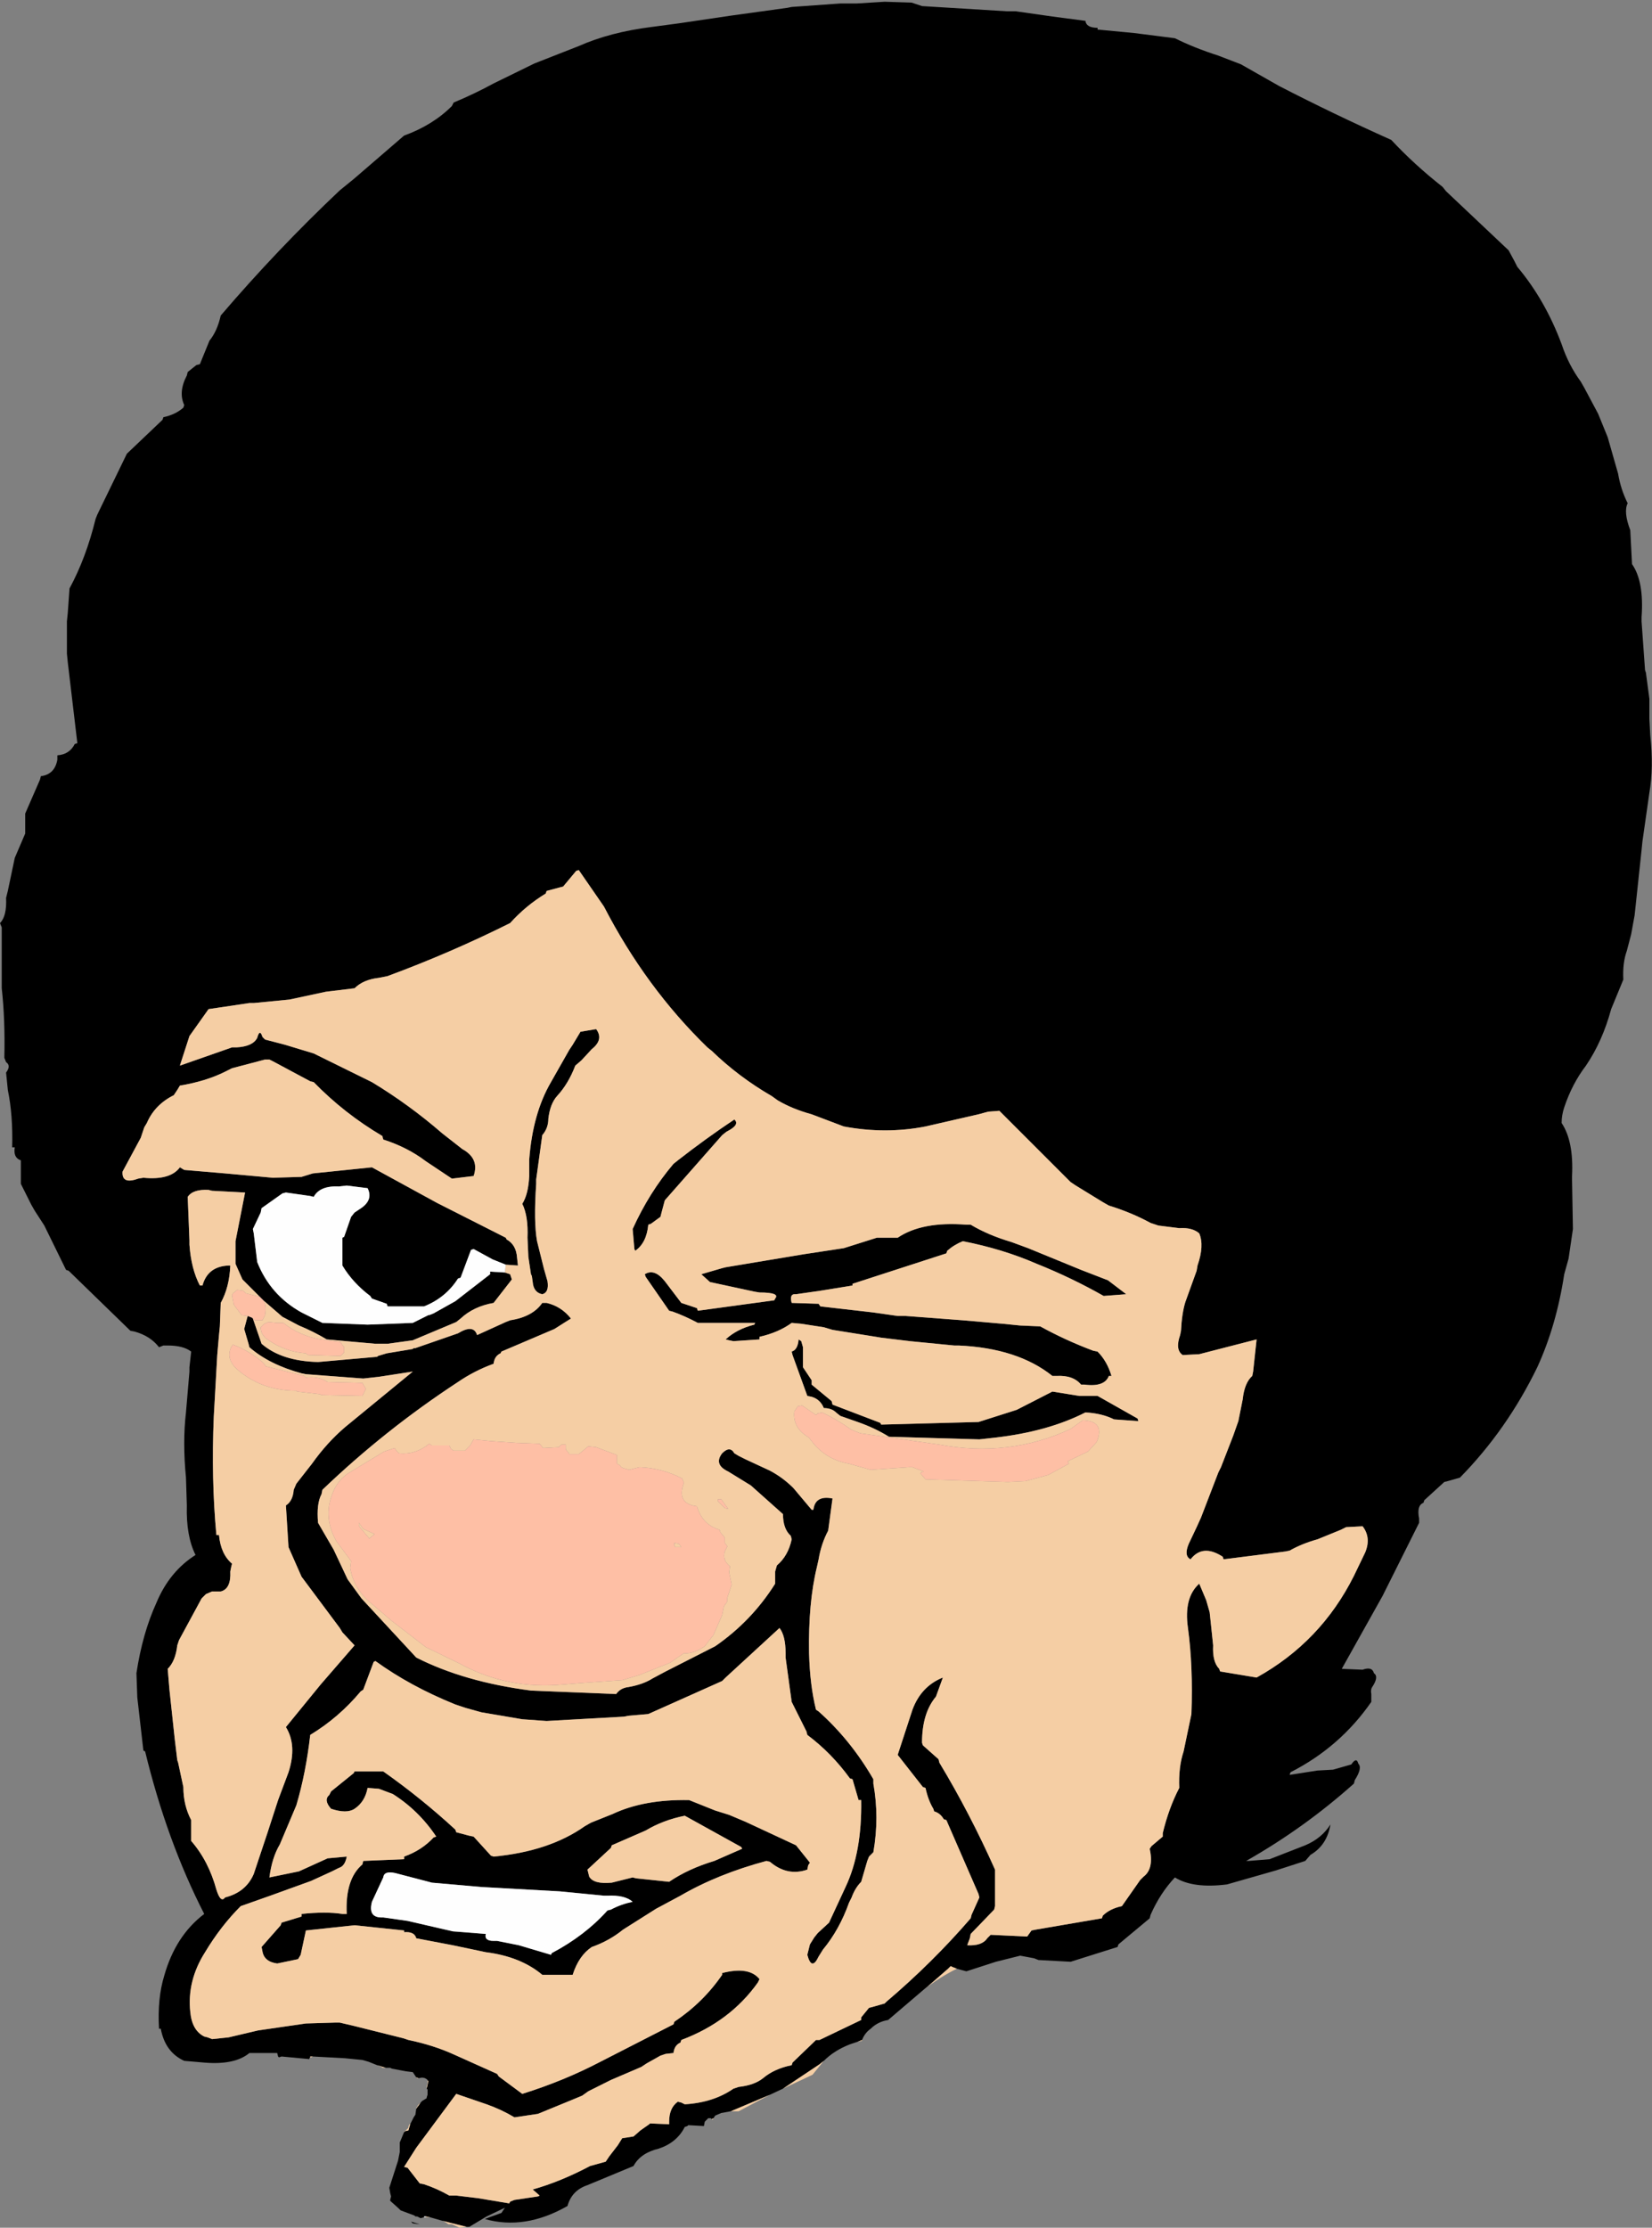 <?xml version="1.0" encoding="UTF-8" standalone="no"?>
<svg xmlns:xlink="http://www.w3.org/1999/xlink" height="128.15px" width="95.05px" xmlns="http://www.w3.org/2000/svg">
  <rect width="100%" height="100%" fill="#808080" stroke="none"/>
  <g transform="matrix(1.0, 0.0, 0.0, 1.0, 46.5, 62.55)">
    <path d="M-28.65 55.8 L-28.7 55.85 -28.7 55.9 -30.3 55.75 -30.45 55.8 -30.5 55.75 -30.55 55.55 -31.95 55.55 -32.15 55.55 Q-33.0 56.25 -34.75 56.1 L-35.9 56.0 Q-37.0 55.5 -37.25 54.15 L-37.35 54.15 Q-37.45 52.4 -37.05 51.1 -36.4 48.8 -34.75 47.55 -36.9 43.35 -38.15 38.2 L-38.25 38.15 -38.6 35.1 -38.65 33.7 Q-38.3 31.4 -37.5 29.65 -36.75 27.85 -35.25 26.9 -35.8 25.8 -35.75 24.05 L-35.8 22.45 Q-36.0 20.4 -35.8 18.7 L-35.6 16.35 -35.6 16.1 -35.5 15.2 Q-35.95 14.85 -36.85 14.85 L-37.1 14.85 -37.35 14.95 Q-37.85 14.3 -38.75 14.05 L-39.0 14.0 -42.55 10.55 -42.7 10.5 -43.95 7.95 -44.5 7.1 -44.7 6.75 -45.3 5.55 -45.3 4.35 -45.3 4.2 Q-45.75 4.05 -45.65 3.45 L-45.8 3.45 Q-45.75 1.6 -46.05 0.15 L-46.15 -0.85 Q-45.85 -1.25 -46.15 -1.45 L-46.25 -1.7 Q-46.2 -3.9 -46.4 -5.7 L-46.4 -8.75 -46.4 -9.2 -46.5 -9.45 Q-46.1 -9.85 -46.15 -10.9 L-46.05 -11.3 -45.65 -13.2 -45.05 -14.6 -45.05 -15.55 -45.05 -15.75 -44.2 -17.7 -44.15 -17.9 Q-43.35 -18.0 -43.2 -18.85 L-43.2 -19.1 Q-42.5 -19.15 -42.2 -19.75 L-42.05 -19.8 -42.6 -24.45 -42.65 -24.95 -42.65 -26.8 -42.6 -27.3 -42.5 -28.7 Q-41.55 -30.45 -41.0 -32.7 L-40.9 -32.95 -39.2 -36.45 -37.15 -38.4 -37.1 -38.55 Q-36.4 -38.7 -35.95 -39.1 L-35.9 -39.25 Q-36.25 -40.0 -35.75 -40.95 L-35.7 -41.15 -35.2 -41.55 -35.0 -41.6 -34.45 -42.95 Q-34.0 -43.5 -33.8 -44.4 -30.55 -48.2 -26.95 -51.6 L-26.15 -52.25 -23.25 -54.75 Q-21.6 -55.35 -20.5 -56.45 L-20.4 -56.65 Q-19.2 -57.15 -18.1 -57.75 L-15.75 -58.9 -13.2 -59.9 Q-11.4 -60.7 -9.0 -61.0 L-7.5 -61.2 -4.45 -61.65 -1.2 -62.1 -0.95 -62.15 1.85 -62.35 2.8 -62.35 4.4 -62.45 5.95 -62.4 6.55 -62.2 11.45 -61.9 11.95 -61.9 14.05 -61.6 15.95 -61.35 Q16.0 -60.95 16.65 -60.95 L16.65 -60.85 18.75 -60.65 21.1 -60.35 Q22.2 -59.8 23.6 -59.35 L24.9 -58.85 27.1 -57.6 Q30.2 -56.0 33.55 -54.5 34.85 -53.1 36.5 -51.8 L36.7 -51.55 40.3 -48.15 40.65 -47.5 40.8 -47.2 Q42.4 -45.3 43.35 -42.75 43.75 -41.55 44.45 -40.6 L44.65 -40.25 45.45 -38.75 46.0 -37.4 46.6 -35.3 Q46.75 -34.4 47.15 -33.6 46.9 -33.1 47.3 -32.05 L47.4 -30.1 Q48.1 -29.1 47.95 -27.05 L47.95 -26.8 48.15 -24.0 48.2 -23.85 48.4 -22.35 48.4 -22.1 48.4 -21.4 48.4 -21.2 48.45 -20.25 Q48.65 -18.4 48.4 -16.95 L48.0 -14.15 47.95 -13.65 47.55 -9.9 47.35 -8.8 47.1 -7.85 Q46.85 -7.15 46.9 -6.2 L46.2 -4.5 Q45.7 -2.65 44.75 -1.25 43.95 -0.2 43.5 1.15 43.35 1.6 43.35 2.05 44.05 3.1 43.95 5.1 L43.95 5.35 44.0 8.15 43.75 9.85 43.5 10.75 Q43.05 13.7 41.95 16.1 40.2 19.7 37.5 22.45 L36.8 22.65 36.6 22.7 35.45 23.75 35.4 23.9 Q35.0 24.05 35.15 24.8 L35.15 25.05 33.05 29.25 30.7 33.45 31.9 33.5 Q32.45 33.3 32.55 33.7 32.85 33.9 32.45 34.5 32.35 34.65 32.4 34.9 L32.4 35.35 Q30.6 37.95 27.75 39.4 L27.7 39.55 29.3 39.3 30.2 39.25 31.25 38.95 Q31.55 38.5 31.65 38.9 31.9 39.15 31.45 39.85 L31.4 40.05 Q28.55 42.6 25.2 44.5 L25.35 44.5 26.55 44.4 28.6 43.6 Q29.55 43.2 30.05 42.4 29.85 43.6 28.9 44.15 L28.6 44.5 26.9 45.05 24.1 45.85 Q22.15 46.1 21.1 45.45 20.25 46.35 19.7 47.6 L19.65 47.8 17.85 49.3 17.8 49.45 15.1 50.3 13.25 50.2 13.0 50.1 12.2 49.95 10.8 50.3 9.1 50.85 8.55 50.7 8.3 50.6 8.2 50.55 8.05 50.7 6.9 51.7 6.65 51.9 4.6 53.65 Q4.0 53.75 3.6 54.15 3.25 54.4 3.1 54.8 L2.85 54.9 2.4 55.05 Q1.5 55.4 0.9 56.0 L0.65 56.2 -1.45 57.6 -2.2 57.95 -4.45 58.9 -5.0 59.0 -5.35 59.15 -5.45 59.3 -5.55 59.35 -5.6 59.3 -5.75 59.3 -5.95 59.5 -6.0 59.75 -6.9 59.7 -6.95 59.75 -7.1 59.8 Q-7.55 60.7 -8.6 61.05 -9.65 61.3 -10.05 62.05 L-12.7 63.15 Q-13.6 63.45 -13.85 64.35 -16.3 65.75 -18.6 65.1 L-18.35 65.0 -17.65 64.75 -17.45 64.45 -18.5 64.95 -19.5 65.55 -19.65 65.55 -21.05 65.2 -21.75 65.0 -22.0 64.95 -22.1 64.95 -22.1 65.0 -22.3 65.05 -22.5 64.95 -22.6 64.95 -22.65 64.9 -23.45 64.6 -23.55 64.5 -24.05 64.05 -24.05 64.0 -24.0 63.8 -24.05 63.6 -24.1 63.3 -23.6 61.75 -23.5 61.25 -23.5 60.7 -23.25 60.1 -23.2 60.05 -23.0 60.0 -22.9 59.65 -22.85 59.55 -22.7 59.25 -22.6 59.1 -22.55 58.75 -22.4 58.55 -22.3 58.4 -22.2 58.3 -21.95 58.15 -21.95 58.1 -21.9 57.95 -21.9 57.9 -21.9 57.65 -21.95 57.6 -21.85 57.15 -21.9 57.15 -21.9 57.1 Q-22.1 56.9 -22.4 57.0 L-22.55 56.95 -22.75 56.65 -23.15 56.6 -23.95 56.45 -24.05 56.4 -24.3 56.4 -24.8 56.25 -25.3 56.05 -25.65 55.95 -26.65 55.85 -28.5 55.75 -28.65 55.75 -28.65 55.8 M-15.45 63.75 L-15.85 63.4 Q-14.25 62.95 -12.55 62.05 L-11.65 61.8 -11.45 61.5 -10.95 60.85 -10.7 60.45 -10.05 60.35 -9.65 60.0 -9.15 59.65 -9.1 59.6 -8.0 59.65 -8.0 59.5 Q-8.0 58.7 -7.5 58.35 L-7.3 58.4 -7.1 58.5 Q-5.45 58.4 -4.3 57.6 L-4.0 57.5 Q-3.1 57.4 -2.6 57.0 -1.95 56.45 -0.95 56.25 L-0.9 56.1 0.45 54.8 0.65 54.8 3.05 53.65 3.05 53.5 3.5 52.95 3.7 52.9 4.4 52.7 4.5 52.6 Q7.15 50.35 9.35 47.8 L9.4 47.6 9.85 46.6 9.8 46.4 7.95 42.15 7.8 42.1 Q7.6 41.75 7.25 41.65 L7.2 41.5 Q6.9 41.0 6.75 40.3 L6.6 40.25 5.15 38.4 6.0 35.8 Q6.5 34.45 7.75 33.95 L7.35 35.05 Q6.55 36.0 6.55 37.7 L6.6 37.85 7.5 38.65 7.55 38.85 Q9.3 41.75 10.75 45.0 L10.75 45.2 10.75 47.1 10.7 47.3 9.35 48.7 9.3 48.95 9.15 49.35 Q10.0 49.4 10.3 48.95 L10.45 48.8 10.5 48.75 12.6 48.85 12.85 48.5 13.1 48.45 16.9 47.8 16.95 47.65 Q17.35 47.25 18.05 47.1 L19.1 45.6 19.3 45.4 Q19.9 44.95 19.65 43.8 L19.75 43.65 20.4 43.1 20.4 42.9 Q20.75 41.45 21.35 40.3 21.3 39.1 21.6 38.2 L22.05 36.05 Q22.15 33.3 21.85 31.1 21.6 29.35 22.5 28.55 L22.9 29.5 23.1 30.2 23.3 32.1 Q23.25 33.05 23.65 33.45 L23.7 33.6 25.8 33.95 Q29.5 31.9 31.4 28.1 L32.05 26.75 Q32.4 25.9 31.9 25.25 L30.95 25.3 30.65 25.45 29.3 26.0 Q28.4 26.25 27.7 26.65 L27.45 26.7 23.9 27.15 23.85 27.0 Q22.7 26.25 22.0 27.15 21.6 26.95 21.9 26.25 L22.35 25.3 22.6 24.75 23.6 22.15 23.75 21.85 24.45 20.05 24.75 19.2 25.0 17.95 Q25.1 17.0 25.55 16.6 L25.6 16.35 25.8 14.5 22.5 15.35 21.55 15.4 Q21.1 15.1 21.4 14.25 L21.45 14.0 Q21.5 13.0 21.7 12.35 L22.35 10.55 22.4 10.25 Q22.8 9.1 22.5 8.4 22.1 8.05 21.35 8.1 L20.15 7.95 19.7 7.8 Q18.6 7.2 17.3 6.8 L16.95 6.6 15.4 5.65 15.1 5.45 11.0 1.35 10.35 1.4 9.8 1.55 6.75 2.25 Q4.45 2.7 2.05 2.25 L0.2 1.55 Q-0.9 1.25 -1.75 0.75 L-2.1 0.5 Q-4.0 -0.6 -5.55 -2.1 L-5.8 -2.3 Q-9.35 -5.75 -11.75 -10.4 L-13.2 -12.5 -13.35 -12.45 -14.1 -11.55 -14.3 -11.5 -15.05 -11.3 -15.1 -11.15 Q-16.25 -10.45 -17.15 -9.45 -20.55 -7.75 -24.2 -6.4 L-24.7 -6.3 Q-25.6 -6.2 -26.1 -5.7 L-27.75 -5.5 -29.85 -5.05 -31.9 -4.85 -32.15 -4.85 -34.5 -4.5 -35.6 -2.95 -36.15 -1.25 -33.15 -2.3 -32.9 -2.3 Q-31.95 -2.35 -31.7 -2.85 -31.55 -3.4 -31.4 -2.9 L-31.25 -2.75 -30.1 -2.45 -28.45 -1.95 -25.1 -0.3 Q-22.95 1.0 -21.05 2.65 L-19.9 3.55 Q-18.9 4.1 -19.25 5.1 L-20.5 5.25 -21.7 4.45 -22.0 4.25 Q-23.05 3.45 -24.45 3.0 L-24.5 2.8 Q-26.7 1.5 -28.45 -0.3 L-28.65 -0.35 -30.8 -1.5 -31.0 -1.6 -31.25 -1.6 -33.15 -1.1 -33.55 -0.9 Q-34.65 -0.35 -36.15 -0.1 L-36.3 0.15 -36.5 0.45 Q-37.6 1.0 -38.05 2.05 L-38.2 2.3 -38.4 2.9 -39.45 4.85 Q-39.5 5.6 -38.55 5.25 L-38.25 5.2 Q-36.7 5.35 -36.15 4.6 L-35.9 4.75 -33.55 4.95 -30.8 5.2 -29.15 5.15 -28.5 4.95 -25.1 4.6 -21.35 6.65 -17.4 8.65 -17.35 8.75 Q-16.8 9.05 -16.75 9.8 L-16.7 10.25 -17.4 10.2 -18.15 9.9 -19.25 9.3 -19.4 9.35 -20.0 10.95 -20.15 11.0 Q-20.85 12.1 -22.1 12.6 L-22.35 12.6 -24.2 12.6 -24.25 12.45 -25.1 12.15 -25.2 12.0 Q-26.2 11.25 -26.8 10.25 L-26.8 10.05 -26.8 8.65 -26.7 8.6 -26.3 7.45 -26.1 7.2 -25.8 7.0 Q-25.0 6.5 -25.35 5.8 L-26.55 5.65 -27.0 5.7 Q-28.1 5.65 -28.45 6.3 L-28.65 6.25 -30.05 6.05 -30.25 6.1 -31.45 6.95 -31.5 7.2 -31.95 8.15 -31.9 8.4 -31.7 10.05 Q-30.95 11.95 -29.15 12.95 L-27.95 13.55 -25.35 13.65 -22.75 13.55 -21.85 13.1 -21.8 13.1 -21.55 13.0 -20.3 12.3 -18.3 10.75 -18.3 10.6 -17.45 10.65 -17.15 10.75 -17.1 10.9 -17.05 11.05 -18.1 12.4 Q-19.25 12.6 -20.0 13.3 L-20.25 13.5 -22.75 14.55 -24.2 14.75 -24.9 14.75 -27.7 14.5 Q-28.45 14.05 -29.3 13.7 L-30.25 13.2 -31.35 12.25 -31.55 12.05 -32.3 11.3 -32.55 11.05 -32.95 10.15 -32.95 8.85 -32.4 6.05 -34.3 5.95 -34.5 5.9 Q-35.4 5.85 -35.7 6.3 L-35.6 8.8 -35.6 9.05 Q-35.5 10.45 -35.0 11.4 L-34.85 11.4 Q-34.55 10.3 -33.35 10.25 L-33.25 10.25 Q-33.3 11.5 -33.8 12.4 L-33.85 13.75 -33.9 14.25 -34.0 15.4 -34.2 18.95 Q-34.35 22.55 -34.05 25.75 L-33.9 25.75 Q-33.8 26.85 -33.15 27.4 L-33.2 27.6 -33.25 27.85 Q-33.2 28.85 -33.8 29.0 L-34.3 29.0 -34.65 29.15 -34.9 29.4 -36.2 31.8 -36.3 32.1 Q-36.4 33.0 -36.85 33.45 L-36.75 34.65 -36.45 37.45 -36.3 38.7 -36.25 38.85 -35.95 40.25 Q-35.95 41.3 -35.5 42.15 L-35.5 42.4 -35.5 43.35 Q-34.5 44.5 -34.05 46.15 -33.8 46.95 -33.55 46.6 -32.35 46.3 -31.9 45.25 L-31.1 42.85 -30.5 41.0 -29.9 39.4 Q-29.4 37.85 -30.05 36.8 L-28.05 34.35 -26.1 32.1 -26.8 31.35 -26.95 31.1 -29.15 28.15 -29.9 26.45 -30.05 24.05 Q-29.65 23.8 -29.6 23.15 L-29.45 22.8 -28.55 21.65 Q-27.7 20.45 -26.65 19.55 L-22.75 16.35 -24.7 16.65 -25.6 16.75 -28.9 16.5 -29.15 16.45 Q-31.0 15.95 -32.15 14.95 L-32.2 14.75 -32.45 13.9 -32.25 13.15 -32.0 13.25 -31.95 13.3 -31.45 14.75 Q-30.3 15.75 -28.2 15.8 L-24.8 15.5 -24.75 15.45 -24.25 15.3 -23.95 15.25 -22.75 15.05 -22.7 15.0 -22.6 15.0 -20.15 14.15 Q-19.25 13.6 -19.05 14.25 L-17.4 13.5 -17.15 13.4 Q-15.85 13.2 -15.3 12.4 L-15.05 12.4 Q-14.2 12.6 -13.65 13.3 L-14.05 13.55 -14.6 13.9 -17.65 15.2 -17.7 15.3 Q-18.05 15.45 -18.1 15.9 -19.2 16.3 -20.15 16.95 -24.35 19.7 -27.95 23.15 L-28.0 23.4 Q-28.3 23.95 -28.2 25.05 L-27.3 26.6 -26.5 28.3 -25.7 29.4 -22.55 32.8 Q-19.8 34.2 -15.95 34.7 L-11.05 34.9 Q-10.8 34.55 -10.35 34.5 -9.5 34.35 -8.95 34.0 L-8.2 33.6 -5.35 32.15 Q-3.25 30.7 -1.9 28.55 L-1.9 27.85 -1.8 27.5 Q-1.15 26.95 -0.95 26.0 L-1.0 25.8 Q-1.45 25.4 -1.45 24.55 L-3.3 22.9 -4.6 22.1 Q-5.45 21.7 -4.95 21.05 -4.5 20.6 -4.25 21.05 L-4.0 21.2 -3.6 21.4 -2.2 22.05 Q-1.45 22.45 -0.85 23.05 L0.2 24.3 0.3 24.3 Q0.4 23.45 1.4 23.65 L1.15 25.5 Q0.75 26.25 0.6 27.15 L0.5 27.6 Q0.0 29.65 0.05 32.55 0.1 34.4 0.45 35.8 L0.6 35.9 Q2.45 37.55 3.75 39.8 L3.75 40.05 Q4.1 42.0 3.75 44.0 L3.5 44.25 3.4 44.5 3.05 45.7 Q2.7 46.05 2.5 46.6 L2.35 46.9 Q1.8 48.45 0.85 49.6 L0.6 50.0 Q0.2 50.85 -0.05 49.9 L0.1 49.3 0.35 48.9 0.55 48.65 1.2 48.05 2.15 46.0 Q3.1 44.0 3.05 41.0 L2.9 41.0 2.55 39.8 2.4 39.75 Q1.35 38.3 -0.05 37.25 L-0.1 37.05 -0.95 35.35 -1.3 32.8 -1.3 32.55 Q-1.3 31.55 -1.65 31.1 L-4.75 33.95 -4.95 34.15 -9.2 36.05 -10.35 36.15 -10.6 36.2 -15.05 36.45 -16.45 36.35 -18.8 35.95 -19.7 35.7 -20.3 35.5 Q-22.9 34.45 -24.9 33.0 L-25.0 33.05 -25.6 34.65 -25.75 34.75 Q-27.0 36.25 -28.65 37.25 -28.9 39.45 -29.45 41.3 L-30.4 43.55 Q-30.85 44.3 -31.0 45.45 L-29.3 45.1 -27.65 44.35 -26.55 44.25 Q-26.65 44.8 -27.0 44.9 L-27.4 45.1 -28.6 45.65 -30.95 46.5 -32.65 47.1 Q-33.8 48.25 -34.7 49.75 -35.75 51.4 -35.55 53.2 -35.45 54.25 -34.75 54.6 L-34.55 54.65 -34.3 54.75 -33.35 54.65 -31.65 54.25 -28.9 53.85 -27.25 53.8 -26.95 53.8 -26.1 54.0 -23.3 54.7 -23.0 54.8 Q-21.55 55.1 -20.35 55.65 L-17.9 56.75 -17.8 56.9 -16.45 57.9 Q-14.05 57.15 -11.95 56.05 L-7.75 53.9 -7.7 53.75 Q-6.05 52.65 -4.95 51.05 L-4.95 50.95 Q-3.4 50.55 -2.8 51.3 L-2.9 51.5 Q-4.5 53.75 -7.3 54.8 L-7.35 54.95 Q-7.7 55.1 -7.75 55.55 L-8.2 55.6 -8.5 55.7 -9.3 56.15 -9.6 56.35 -11.35 57.1 -12.65 57.75 -13.0 58.0 -13.6 58.25 -15.55 59.05 -16.9 59.25 Q-17.65 58.8 -18.5 58.5 L-20.25 57.9 -22.55 61.0 -23.25 62.1 -23.05 62.15 -22.35 63.05 -22.1 63.1 Q-21.35 63.35 -20.65 63.75 L-20.25 63.75 -19.0 63.9 -17.2 64.2 -17.15 64.1 -16.9 64.0 -15.55 63.8 -15.45 63.75 M-13.05 -1.55 L-13.4 -1.25 Q-13.8 -0.2 -14.45 0.5 -14.85 0.95 -14.95 1.8 -14.95 2.35 -15.3 2.75 L-15.65 5.3 -15.65 5.55 Q-15.8 7.75 -15.6 8.85 L-15.2 10.45 -15.0 11.15 Q-14.9 11.8 -15.3 11.9 -15.8 11.8 -15.85 11.2 L-15.9 10.85 -15.95 10.75 -16.1 9.75 -16.15 8.65 Q-16.1 7.4 -16.45 6.7 -16.1 6.15 -16.05 5.1 L-16.05 4.15 Q-15.85 1.5 -14.8 -0.3 L-13.75 -2.15 -13.55 -2.45 -13.1 -3.2 -12.2 -3.35 Q-11.75 -2.75 -12.45 -2.2 L-13.05 -1.55 M12.65 9.25 L15.7 10.5 17.25 11.1 18.3 11.9 17.0 12.0 Q15.15 10.95 13.15 10.15 11.2 9.3 8.9 8.85 8.4 9.05 8.0 9.4 L7.95 9.55 2.55 11.3 2.55 11.4 0.7 11.7 -0.7 11.9 Q-1.1 11.85 -0.95 12.4 L0.6 12.45 0.7 12.6 3.75 12.95 5.15 13.15 5.6 13.15 8.9 13.4 11.2 13.6 12.2 13.7 13.35 13.75 Q14.8 14.55 16.4 15.15 L16.65 15.2 Q17.2 15.75 17.45 16.6 L17.3 16.6 Q17.05 17.25 15.9 17.1 L15.7 17.1 Q15.25 16.55 14.3 16.6 L14.05 16.6 Q12.05 15.0 8.65 14.85 L8.4 14.85 5.85 14.6 4.2 14.4 3.9 14.35 1.4 13.95 0.9 13.8 -0.4 13.6 -0.95 13.55 Q-1.7 14.1 -2.8 14.35 L-2.8 14.5 -4.3 14.6 -4.55 14.55 -4.75 14.5 Q-4.1 13.9 -3.1 13.65 L-3.05 13.55 -6.15 13.55 -6.35 13.55 Q-7.1 13.15 -7.8 12.9 L-8.0 12.85 -9.35 10.9 -9.4 10.75 Q-8.85 10.4 -8.25 11.15 L-7.3 12.4 -6.4 12.7 -6.35 12.85 -1.95 12.25 -1.9 12.15 Q-1.6 11.8 -2.8 11.8 L-3.1 11.75 -5.65 11.2 -6.15 10.75 -4.95 10.4 -4.75 10.35 -0.25 9.6 2.05 9.25 3.95 8.65 4.9 8.65 5.15 8.65 Q6.55 7.7 9.1 7.9 L9.35 7.9 Q10.35 8.5 11.7 8.9 L12.65 9.25 M1.35 18.05 L1.4 18.25 4.15 19.3 4.2 19.4 9.8 19.25 12.0 18.55 14.05 17.5 15.6 17.75 16.4 17.75 16.65 17.75 18.95 19.05 19.0 19.2 17.6 19.1 Q16.9 18.75 15.95 18.7 13.8 19.8 10.75 20.15 L9.85 20.25 4.65 20.1 Q3.85 19.6 2.85 19.25 L1.85 18.9 1.6 18.7 Q1.35 18.45 0.9 18.45 0.7 17.95 0.2 17.8 L-0.05 17.75 -0.9 15.4 -0.95 15.2 Q-0.6 15.1 -0.55 14.5 L-0.4 14.6 -0.3 14.95 -0.3 16.1 0.2 16.85 0.2 17.1 1.35 18.05 M0.0 44.75 L-0.05 45.0 Q-1.2 45.4 -2.2 44.55 L-2.4 44.5 Q-5.2 45.25 -7.35 46.5 L-8.75 47.25 -10.65 48.45 Q-11.45 49.1 -12.45 49.45 -13.2 49.95 -13.55 51.05 L-13.65 51.05 -15.05 51.05 -15.3 51.05 Q-16.55 50.0 -18.55 49.75 L-20.45 49.35 -22.55 48.95 Q-22.65 48.55 -23.25 48.6 L-23.25 48.5 -26.1 48.2 -28.9 48.5 -29.2 49.9 -29.35 50.15 -30.55 50.4 Q-31.3 50.3 -31.4 49.7 L-31.45 49.45 -30.35 48.2 -30.3 48.05 -29.15 47.7 -29.15 47.55 Q-27.75 47.4 -26.8 47.55 L-26.55 47.55 Q-26.65 45.55 -25.65 44.7 L-25.6 44.5 -23.25 44.4 -23.25 44.25 Q-22.25 43.9 -21.55 43.15 L-21.4 43.1 Q-22.4 41.6 -23.9 40.65 L-24.7 40.35 -25.35 40.3 Q-25.5 41.1 -26.1 41.5 -26.55 41.8 -27.45 41.5 -27.9 41.0 -27.55 40.7 L-27.45 40.5 -26.15 39.45 -26.1 39.35 -24.7 39.35 -24.45 39.35 Q-22.25 40.9 -20.3 42.7 L-20.25 42.85 -19.5 43.05 -19.25 43.1 -18.25 44.2 -18.1 44.25 Q-14.9 43.95 -12.85 42.5 L-12.5 42.3 -11.25 41.8 Q-9.45 40.95 -6.85 41.0 L-5.35 41.6 -4.55 41.85 -3.6 42.25 -0.7 43.6 0.1 44.6 0.0 44.75 M-4.7 2.55 L-4.95 2.75 -8.25 6.5 -8.45 7.25 -8.5 7.45 -9.05 7.85 -9.2 7.9 Q-9.3 8.95 -9.95 9.4 L-10.0 9.3 -10.1 8.15 Q-9.15 6.05 -7.75 4.4 L-7.5 4.2 Q-5.9 2.95 -4.25 1.85 -3.9 2.15 -4.7 2.55 M-23.75 45.2 Q-24.4 45.05 -24.45 45.45 L-25.1 46.85 Q-25.35 47.8 -24.45 47.75 L-23.05 47.95 -20.45 48.55 -18.55 48.7 Q-18.65 49.1 -18.1 49.1 L-17.9 49.1 -16.65 49.35 -14.8 49.9 -14.75 49.8 Q-12.85 48.8 -11.55 47.35 L-11.35 47.3 Q-10.8 47.0 -10.1 46.85 -10.55 46.45 -11.55 46.5 L-11.75 46.5 -14.3 46.25 -18.8 46.0 -21.65 45.75 -23.75 45.2 M-12.7 45.0 L-12.6 45.4 Q-12.35 45.85 -11.3 45.75 L-10.1 45.45 -9.9 45.5 -8.0 45.7 Q-6.9 44.95 -5.4 44.5 L-3.8 43.8 -3.85 43.7 -7.1 41.9 Q-8.35 42.15 -9.35 42.75 L-11.3 43.6 -11.35 43.75 -12.7 45.0 M-22.35 65.4 L-22.75 65.35 -22.85 65.25 -22.35 65.4" fill="#000000" fill-rule="evenodd" stroke="none"/>
    <path d="M8.55 50.7 Q7.55 51.2 6.65 51.9 L6.9 51.7 8.05 50.7 8.2 50.55 8.3 50.6 8.55 50.7 M3.1 54.8 L3.1 54.85 2.85 54.9 3.1 54.8 M0.9 56.0 L0.25 56.8 -1.45 57.6 0.65 56.2 0.9 56.0 M-2.2 57.95 L-4.0 58.9 -4.45 58.9 -2.2 57.95 M-5.45 59.3 L-5.5 59.4 -5.55 59.35 -5.45 59.3 M-19.65 65.55 L-20.05 65.6 -20.5 65.4 -20.7 65.4 Q-20.9 65.25 -21.05 65.2 L-19.65 65.55 M-21.75 65.0 L-22.0 65.0 -22.0 64.95 -21.75 65.0 M-23.25 60.1 L-23.25 60.05 -23.2 60.05 -23.0 59.85 -23.0 59.8 -22.95 59.65 -22.9 59.65 -23.0 60.0 -23.2 60.05 -23.25 60.1 M-22.55 58.75 L-22.55 58.7 -22.5 58.65 -22.45 58.55 -22.3 58.4 -22.4 58.55 -22.55 58.75 M-21.95 57.6 L-21.95 57.45 -21.9 57.3 -21.9 57.25 -21.9 57.15 -21.85 57.15 -21.95 57.6 M-22.4 57.0 L-22.5 57.0 -22.55 56.95 -22.4 57.0 M-24.3 56.4 L-24.5 56.4 -24.55 56.35 -24.8 56.25 -24.3 56.4 M-28.5 55.75 L-28.6 55.8 -28.65 55.8 -28.65 55.75 -28.5 55.75 M-17.4 10.2 L-16.7 10.25 -16.75 9.8 Q-16.8 9.05 -17.35 8.75 L-17.4 8.65 -21.35 6.65 -25.1 4.6 -28.5 4.95 -29.15 5.15 -30.8 5.2 -33.55 4.95 -35.9 4.75 -36.15 4.6 Q-36.7 5.35 -38.25 5.2 L-38.55 5.25 Q-39.5 5.6 -39.45 4.85 L-38.4 2.9 -38.2 2.3 -38.05 2.05 Q-37.6 1.0 -36.5 0.45 L-36.3 0.15 -36.15 -0.1 Q-34.65 -0.35 -33.55 -0.9 L-33.15 -1.1 -31.25 -1.6 -31.0 -1.6 -30.8 -1.5 -28.65 -0.35 -28.45 -0.3 Q-26.7 1.5 -24.5 2.8 L-24.45 3.0 Q-23.05 3.45 -22.0 4.25 L-21.7 4.45 -20.5 5.25 -19.25 5.1 Q-18.9 4.1 -19.9 3.55 L-21.05 2.65 Q-22.95 1.0 -25.1 -0.3 L-28.45 -1.95 -30.1 -2.45 -31.25 -2.75 -31.4 -2.9 Q-31.55 -3.4 -31.7 -2.85 -31.95 -2.35 -32.9 -2.3 L-33.15 -2.3 -36.15 -1.25 -35.6 -2.95 -34.5 -4.5 -32.15 -4.85 -31.9 -4.85 -29.85 -5.05 -27.75 -5.5 -26.1 -5.7 Q-25.6 -6.2 -24.7 -6.3 L-24.2 -6.4 Q-20.55 -7.75 -17.15 -9.45 -16.25 -10.45 -15.1 -11.15 L-15.05 -11.3 -14.3 -11.5 -14.1 -11.55 -13.35 -12.45 -13.2 -12.5 -11.75 -10.4 Q-9.35 -5.75 -5.8 -2.3 L-5.55 -2.1 Q-4.0 -0.6 -2.1 0.5 L-1.75 0.75 Q-0.9 1.25 0.2 1.55 L2.05 2.25 Q4.45 2.7 6.75 2.25 L9.8 1.55 10.35 1.4 11.0 1.35 15.1 5.45 15.4 5.65 16.95 6.6 17.3 6.8 Q18.6 7.2 19.7 7.8 L20.15 7.95 21.35 8.1 Q22.1 8.05 22.5 8.4 22.8 9.1 22.4 10.25 L22.35 10.55 21.7 12.35 Q21.5 13.0 21.45 14.0 L21.4 14.25 Q21.1 15.1 21.55 15.4 L22.5 15.35 25.8 14.5 25.6 16.35 25.55 16.6 Q25.1 17.0 25.0 17.95 L24.75 19.2 24.45 20.05 23.75 21.85 23.6 22.15 22.6 24.75 22.35 25.3 21.9 26.25 Q21.6 26.95 22.0 27.15 22.7 26.25 23.85 27.0 L23.9 27.15 27.45 26.7 27.7 26.65 Q28.4 26.25 29.3 26.0 L30.65 25.45 30.95 25.3 31.9 25.25 Q32.4 25.9 32.05 26.75 L31.4 28.1 Q29.5 31.9 25.8 33.95 L23.7 33.6 23.65 33.45 Q23.25 33.05 23.3 32.1 L23.1 30.2 22.9 29.5 22.5 28.55 Q21.6 29.35 21.85 31.1 22.15 33.3 22.05 36.05 L21.6 38.2 Q21.3 39.1 21.35 40.3 20.75 41.45 20.4 42.9 L20.4 43.1 19.75 43.65 19.65 43.8 Q19.9 44.95 19.3 45.4 L19.1 45.6 18.05 47.1 Q17.35 47.25 16.95 47.65 L16.9 47.8 13.1 48.45 12.85 48.5 12.6 48.85 10.5 48.75 10.45 48.8 10.3 48.95 Q10.0 49.4 9.15 49.35 L9.3 48.95 9.35 48.7 10.7 47.3 10.75 47.1 10.75 45.2 10.75 45.0 Q9.3 41.75 7.55 38.85 L7.5 38.65 6.6 37.85 6.55 37.7 Q6.55 36.0 7.35 35.05 L7.75 33.95 Q6.5 34.45 6.0 35.8 L5.15 38.4 6.6 40.25 6.75 40.3 Q6.9 41.0 7.2 41.5 L7.25 41.65 Q7.6 41.75 7.8 42.1 L7.95 42.15 9.8 46.4 9.85 46.6 9.4 47.6 9.35 47.8 Q7.15 50.35 4.5 52.6 L4.4 52.7 3.7 52.9 3.5 52.95 3.05 53.5 3.05 53.65 0.65 54.8 0.45 54.8 -0.9 56.1 -0.95 56.25 Q-1.95 56.45 -2.6 57.0 -3.1 57.4 -4.0 57.5 L-4.3 57.6 Q-5.45 58.4 -7.1 58.5 L-7.3 58.4 -7.5 58.35 Q-8.0 58.7 -8.0 59.5 L-8.0 59.65 -9.1 59.6 -9.15 59.65 -9.65 60.0 -10.05 60.35 -10.7 60.45 -10.95 60.85 -11.45 61.5 -11.65 61.8 -12.55 62.05 Q-14.25 62.95 -15.85 63.4 L-15.45 63.75 -15.55 63.8 -16.9 64.0 -17.15 64.1 -17.2 64.2 -19.0 63.9 -20.25 63.75 -20.65 63.75 Q-21.35 63.35 -22.1 63.1 L-22.35 63.05 -23.05 62.15 -23.25 62.1 -22.55 61.0 -20.25 57.9 -18.5 58.5 Q-17.65 58.8 -16.9 59.25 L-15.55 59.05 -13.6 58.25 -13.0 58.0 -12.65 57.75 -11.35 57.1 -9.6 56.35 -9.3 56.15 -8.5 55.7 -8.2 55.6 -7.75 55.55 Q-7.7 55.1 -7.35 54.95 L-7.3 54.8 Q-4.5 53.75 -2.9 51.5 L-2.8 51.3 Q-3.4 50.55 -4.95 50.95 L-4.95 51.05 Q-6.05 52.65 -7.7 53.75 L-7.75 53.9 -11.95 56.05 Q-14.05 57.15 -16.45 57.9 L-17.8 56.9 -17.9 56.75 -20.35 55.65 Q-21.55 55.1 -23.0 54.8 L-23.3 54.7 -26.1 54.0 -26.95 53.8 -27.25 53.8 -28.9 53.85 -31.65 54.25 -33.35 54.65 -34.3 54.75 -34.55 54.65 -34.75 54.6 Q-35.45 54.25 -35.55 53.2 -35.75 51.4 -34.7 49.75 -33.8 48.25 -32.65 47.1 L-30.95 46.5 -28.6 45.65 -27.4 45.1 -27.0 44.9 Q-26.65 44.8 -26.55 44.25 L-27.65 44.35 -29.3 45.1 -31.0 45.45 Q-30.85 44.3 -30.4 43.55 L-29.45 41.3 Q-28.9 39.45 -28.65 37.25 -27.0 36.25 -25.75 34.75 L-25.6 34.65 -25.0 33.05 -24.9 33.0 Q-22.9 34.45 -20.3 35.5 L-19.7 35.7 -18.8 35.95 -16.45 36.35 -15.05 36.45 -10.6 36.2 -10.35 36.15 -9.2 36.05 -4.95 34.15 -4.75 33.95 -1.65 31.1 Q-1.3 31.55 -1.3 32.55 L-1.3 32.8 -0.95 35.35 -0.1 37.05 -0.05 37.25 Q1.35 38.3 2.4 39.75 L2.55 39.8 2.9 41.0 3.05 41.0 Q3.1 44.0 2.15 46.0 L1.2 48.05 0.55 48.65 0.35 48.9 0.1 49.3 -0.05 49.9 Q0.2 50.85 0.6 50.0 L0.85 49.6 Q1.8 48.45 2.35 46.9 L2.5 46.6 Q2.7 46.05 3.05 45.7 L3.4 44.5 3.5 44.25 3.75 44.0 Q4.1 42.0 3.75 40.05 L3.75 39.8 Q2.45 37.55 0.6 35.9 L0.45 35.8 Q0.1 34.4 0.05 32.55 0.0 29.65 0.5 27.6 L0.6 27.15 Q0.75 26.25 1.15 25.5 L1.4 23.65 Q0.4 23.45 0.3 24.3 L0.2 24.3 -0.85 23.05 Q-1.45 22.45 -2.2 22.05 L-3.6 21.4 -4.0 21.2 -4.25 21.05 Q-4.5 20.6 -4.95 21.05 -5.45 21.7 -4.6 22.1 L-3.3 22.9 -1.45 24.55 Q-1.45 25.4 -1.0 25.8 L-0.95 26.0 Q-1.15 26.95 -1.8 27.5 L-1.9 27.85 -1.9 28.55 Q-3.25 30.7 -5.35 32.15 L-8.2 33.6 -8.95 34.0 Q-9.5 34.35 -10.35 34.5 -10.8 34.55 -11.05 34.9 L-15.95 34.7 Q-19.8 34.2 -22.55 32.8 L-25.7 29.4 -26.5 28.3 -27.3 26.6 -28.2 25.05 Q-28.3 23.95 -28.0 23.4 L-27.95 23.15 Q-24.35 19.7 -20.15 16.95 -19.2 16.3 -18.1 15.9 -18.05 15.45 -17.7 15.3 L-17.65 15.2 -14.6 13.9 -14.05 13.55 -13.65 13.3 Q-14.2 12.6 -15.05 12.4 L-15.3 12.4 Q-15.85 13.2 -17.15 13.4 L-17.4 13.5 -19.05 14.25 Q-19.25 13.6 -20.15 14.15 L-22.6 15.0 -22.7 15.0 -22.75 15.05 -23.95 15.25 -24.25 15.3 -24.75 15.45 -24.8 15.5 -28.2 15.8 Q-30.3 15.75 -31.45 14.75 L-31.95 13.3 -31.85 13.4 -31.4 13.4 -31.25 13.1 Q-31.15 12.55 -31.35 12.25 L-30.25 13.2 -29.3 13.7 Q-28.45 14.05 -27.7 14.5 L-24.9 14.75 -24.2 14.75 -22.75 14.55 -20.25 13.5 -20.0 13.3 Q-19.25 12.6 -18.1 12.4 L-17.05 11.05 -17.1 10.9 -17.15 10.75 -17.45 10.65 -17.4 10.2 M-32.25 13.15 L-32.45 13.9 -32.2 14.75 -32.15 14.95 Q-31.0 15.95 -29.15 16.45 L-28.9 16.5 -25.6 16.75 -24.7 16.65 -22.75 16.35 -26.65 19.55 Q-27.7 20.45 -28.55 21.65 L-29.45 22.8 -29.6 23.15 Q-29.65 23.8 -30.05 24.05 L-29.9 26.45 -29.15 28.15 -26.95 31.1 -26.8 31.35 -26.1 32.1 -28.05 34.35 -30.05 36.8 Q-29.4 37.85 -29.9 39.4 L-30.5 41.0 -31.1 42.85 -31.9 45.25 Q-32.35 46.3 -33.55 46.6 -33.8 46.95 -34.05 46.15 -34.5 44.5 -35.5 43.35 L-35.5 42.4 -35.5 42.15 Q-35.95 41.3 -35.95 40.25 L-36.25 38.85 -36.3 38.7 -36.45 37.45 -36.75 34.65 -36.85 33.45 Q-36.4 33.0 -36.3 32.1 L-36.2 31.8 -34.9 29.4 -34.65 29.15 -34.3 29.0 -33.8 29.0 Q-33.2 28.85 -33.25 27.85 L-33.2 27.6 -33.15 27.4 Q-33.8 26.85 -33.9 25.75 L-34.05 25.75 Q-34.35 22.55 -34.2 18.95 L-34.0 15.4 -33.9 14.25 -33.85 13.75 -33.8 12.4 Q-33.3 11.5 -33.25 10.25 L-33.35 10.25 Q-34.55 10.3 -34.85 11.4 L-35.0 11.4 Q-35.5 10.45 -35.6 9.05 L-35.6 8.8 -35.7 6.3 Q-35.4 5.85 -34.5 5.9 L-34.3 5.95 -32.4 6.05 -32.95 8.85 -32.95 10.15 -32.55 11.05 -32.3 11.3 -31.55 12.05 -32.35 11.85 -32.4 11.8 -32.5 11.7 -32.85 11.65 -33.1 11.85 -33.15 11.95 -33.05 12.5 -32.6 13.1 -32.25 13.15 M1.35 18.05 L0.2 17.1 0.2 16.85 -0.3 16.1 -0.3 14.95 -0.4 14.6 -0.55 14.5 Q-0.6 15.1 -0.95 15.2 L-0.9 15.4 -0.05 17.75 0.2 17.8 Q0.7 17.95 0.9 18.45 1.35 18.45 1.6 18.7 L1.85 18.9 2.85 19.25 Q3.85 19.6 4.65 20.1 L9.85 20.25 10.75 20.15 Q13.8 19.8 15.95 18.7 16.9 18.75 17.6 19.1 L19.0 19.2 18.95 19.05 16.65 17.75 16.4 17.75 15.6 17.75 14.05 17.5 12.0 18.55 9.8 19.25 4.2 19.4 4.15 19.3 1.4 18.25 1.35 18.05 M12.65 9.25 L11.7 8.9 Q10.35 8.5 9.35 7.9 L9.1 7.9 Q6.55 7.7 5.15 8.65 L4.9 8.65 3.95 8.65 2.05 9.25 -0.25 9.6 -4.75 10.35 -4.95 10.4 -6.15 10.75 -5.65 11.2 -3.1 11.75 -2.8 11.8 Q-1.6 11.8 -1.9 12.15 L-1.95 12.25 -6.35 12.85 -6.4 12.7 -7.3 12.4 -8.25 11.15 Q-8.85 10.4 -9.4 10.75 L-9.35 10.9 -8.0 12.85 -7.8 12.9 Q-7.1 13.15 -6.35 13.55 L-6.15 13.55 -3.05 13.55 -3.1 13.65 Q-4.1 13.9 -4.75 14.5 L-4.55 14.55 -4.3 14.6 -2.8 14.5 -2.8 14.35 Q-1.7 14.1 -0.95 13.55 L-0.4 13.6 0.9 13.8 1.4 13.95 3.9 14.35 4.2 14.4 5.85 14.6 8.4 14.85 8.65 14.85 Q12.05 15.0 14.05 16.6 L14.3 16.6 Q15.25 16.55 15.7 17.1 L15.9 17.1 Q17.05 17.25 17.3 16.6 L17.45 16.6 Q17.2 15.75 16.65 15.2 L16.4 15.15 Q14.8 14.55 13.35 13.75 L12.2 13.7 11.2 13.6 8.9 13.4 5.6 13.15 5.15 13.15 3.75 12.95 0.7 12.6 0.6 12.45 -0.95 12.4 Q-1.1 11.85 -0.7 11.9 L0.7 11.7 2.55 11.4 2.55 11.3 7.95 9.55 8.0 9.4 Q8.4 9.05 8.9 8.85 11.2 9.3 13.15 10.15 15.15 10.95 17.0 12.0 L18.3 11.9 17.25 11.1 15.7 10.5 12.65 9.25 M-13.05 -1.55 L-12.45 -2.2 Q-11.75 -2.75 -12.2 -3.35 L-13.1 -3.2 -13.55 -2.45 -13.75 -2.15 -14.8 -0.3 Q-15.85 1.5 -16.05 4.15 L-16.05 5.1 Q-16.1 6.15 -16.45 6.7 -16.1 7.4 -16.15 8.65 L-16.1 9.75 -15.95 10.75 -15.9 10.85 -15.85 11.2 Q-15.8 11.8 -15.3 11.9 -14.9 11.8 -15.0 11.15 L-15.2 10.45 -15.6 8.85 Q-15.8 7.75 -15.65 5.55 L-15.65 5.3 -15.3 2.75 Q-14.95 2.35 -14.95 1.8 -14.85 0.95 -14.45 0.5 -13.8 -0.2 -13.4 -1.25 L-13.05 -1.55 M0.05 20.15 Q0.9 21.4 2.35 21.65 L3.6 22.0 5.8 21.85 6.0 21.85 6.65 22.1 6.5 22.15 6.45 22.2 6.75 22.55 11.5 22.7 12.5 22.65 13.8 22.3 13.9 22.25 15.0 21.65 14.95 21.55 14.95 21.5 16.1 20.95 16.6 20.4 Q17.1 19.2 15.8 19.15 L15.45 19.4 15.1 19.65 Q11.55 21.3 7.55 20.55 L3.0 19.9 2.5 19.7 Q1.65 19.1 0.8 18.7 L0.6 18.75 0.55 18.75 0.45 18.85 -0.35 18.3 -0.6 18.35 -0.8 18.65 Q-0.9 19.6 0.05 20.15 M-4.7 2.55 Q-3.9 2.15 -4.25 1.85 -5.9 2.95 -7.5 4.2 L-7.75 4.4 Q-9.15 6.05 -10.1 8.15 L-10.0 9.3 -9.95 9.4 Q-9.3 8.95 -9.2 7.9 L-9.05 7.85 -8.5 7.45 -8.45 7.25 -8.25 6.5 -4.95 2.75 -4.7 2.55 M0.0 44.75 L0.1 44.6 -0.7 43.6 -3.6 42.25 -4.55 41.85 -5.35 41.6 -6.85 41.0 Q-9.45 40.95 -11.25 41.8 L-12.5 42.3 -12.85 42.5 Q-14.9 43.95 -18.1 44.25 L-18.25 44.2 -19.25 43.1 -19.5 43.05 -20.25 42.85 -20.3 42.7 Q-22.25 40.9 -24.45 39.35 L-24.7 39.35 -26.1 39.35 -26.15 39.45 -27.45 40.5 -27.55 40.7 Q-27.9 41.0 -27.45 41.5 -26.55 41.8 -26.1 41.5 -25.5 41.1 -25.35 40.3 L-24.7 40.35 -23.9 40.65 Q-22.4 41.6 -21.4 43.1 L-21.55 43.15 Q-22.25 43.9 -23.25 44.25 L-23.25 44.4 -25.6 44.5 -25.65 44.7 Q-26.65 45.55 -26.55 47.55 L-26.8 47.55 Q-27.75 47.4 -29.15 47.55 L-29.15 47.7 -30.3 48.05 -30.35 48.2 -31.45 49.45 -31.4 49.7 Q-31.3 50.3 -30.55 50.4 L-29.35 50.15 -29.2 49.9 -28.9 48.5 -26.1 48.2 -23.25 48.5 -23.25 48.6 Q-22.65 48.55 -22.55 48.95 L-20.45 49.35 -18.55 49.75 Q-16.55 50.0 -15.3 51.05 L-15.05 51.05 -13.65 51.05 -13.55 51.05 Q-13.2 49.95 -12.45 49.45 -11.45 49.1 -10.65 48.45 L-8.75 47.25 -7.35 46.5 Q-5.2 45.25 -2.4 44.5 L-2.2 44.55 Q-1.2 45.4 -0.05 45.0 L0.0 44.75 M-18.25 20.35 L-19.25 20.25 -19.45 20.6 -19.75 20.9 -20.4 20.9 -20.55 20.8 -20.65 20.6 -21.65 20.6 -21.8 20.5 Q-22.6 21.15 -23.55 21.05 L-23.65 20.95 -23.8 20.75 -24.4 20.95 -26.3 22.1 Q-27.1 22.55 -27.4 23.45 -27.9 24.75 -27.15 26.1 L-26.3 27.25 -26.35 27.65 Q-26.15 28.9 -25.0 29.8 L-23.95 30.7 -22.0 32.2 -20.05 33.15 Q-17.3 34.65 -14.1 34.35 L-12.85 34.25 -10.7 34.1 -9.7 33.8 -7.95 33.1 -7.15 32.55 Q-6.6 32.6 -5.95 32.15 L-5.45 31.5 -5.1 30.7 -4.95 30.35 -4.85 29.85 -4.7 29.65 -4.65 29.55 -4.65 29.35 -4.5 28.9 -4.4 28.6 -4.55 27.9 -4.5 27.55 Q-4.95 27.2 -4.8 26.7 L-4.65 26.4 -4.8 26.2 -4.8 25.9 -5.05 25.6 -5.1 25.45 Q-6.1 25.15 -6.4 24.1 -7.6 23.95 -7.15 22.75 L-7.25 22.5 Q-8.4 21.9 -9.7 21.85 L-10.3 22.0 -10.65 21.9 -10.75 21.85 Q-10.85 21.7 -11.0 21.65 L-11.0 21.3 -11.0 21.15 -12.2 20.7 -12.65 20.65 -13.2 21.1 -13.75 21.1 -13.8 21.0 -13.9 20.9 -13.95 20.8 -13.95 20.55 -14.2 20.55 -14.35 20.7 -15.25 20.75 -15.45 20.5 -16.8 20.45 -18.25 20.35 M-5.2 23.8 L-4.95 24.05 -4.8 24.2 -4.6 24.25 -5.0 23.7 -5.2 23.7 -5.2 23.8 M-33.1 14.8 L-33.2 14.95 Q-33.55 15.7 -32.7 16.35 -31.35 17.45 -29.45 17.45 L-29.4 17.5 -28.1 17.65 -28.0 17.7 -25.65 17.75 -25.45 17.35 -25.65 17.0 -27.65 16.95 Q-28.2 16.6 -28.9 16.7 L-29.0 16.6 -31.2 16.05 -31.35 15.85 Q-32.15 15.15 -33.1 14.8 M-31.3 13.6 L-31.5 13.8 -31.5 13.9 -31.45 14.1 -31.4 14.2 -31.25 14.4 Q-30.2 15.2 -28.9 15.3 L-28.85 15.35 -28.75 15.4 -26.9 15.45 -26.7 15.25 -26.7 14.95 -26.85 14.75 -26.9 14.65 -28.05 14.5 Q-29.25 14.3 -30.2 13.55 L-30.55 13.55 -31.05 13.5 -31.3 13.6 M-25.25 25.95 L-25.8 25.3 -25.85 25.2 -25.85 25.05 -25.6 25.4 -24.95 25.7 -25.25 25.95 M-7.3 26.45 L-7.65 26.45 -7.7 26.35 -7.7 26.2 -7.45 26.25 -7.4 26.3 -7.3 26.45 M-12.7 45.0 L-11.35 43.75 -11.3 43.6 -9.35 42.75 Q-8.35 42.15 -7.1 41.9 L-3.85 43.7 -3.8 43.8 -5.4 44.5 Q-6.9 44.95 -8.0 45.7 L-9.9 45.5 -10.1 45.45 -11.3 45.75 Q-12.35 45.85 -12.6 45.4 L-12.7 45.0" fill="#f5cea4" fill-rule="evenodd" stroke="none"/>
    <path d="M-31.95 13.3 L-32.0 13.25 -32.25 13.15 -32.6 13.1 -33.05 12.5 -33.15 11.95 -33.1 11.85 -32.85 11.65 -32.5 11.7 -32.4 11.8 -32.35 11.85 -31.55 12.05 -31.35 12.25 Q-31.15 12.55 -31.25 13.1 L-31.4 13.4 -31.85 13.4 -31.95 13.3 M0.05 20.15 Q-0.9 19.6 -0.8 18.65 L-0.6 18.35 -0.35 18.3 0.45 18.85 0.55 18.75 0.6 18.75 0.8 18.7 Q1.65 19.1 2.5 19.7 L3.0 19.9 7.55 20.55 Q11.55 21.3 15.1 19.65 L15.45 19.4 15.8 19.15 Q17.1 19.2 16.6 20.4 L16.1 20.95 14.95 21.5 14.95 21.55 15.0 21.65 13.9 22.25 13.8 22.3 12.5 22.65 11.5 22.7 6.75 22.55 6.45 22.2 6.5 22.15 6.65 22.1 6.0 21.85 5.8 21.85 3.6 22.0 2.35 21.65 Q0.9 21.4 0.05 20.15 M-5.2 23.8 L-5.2 23.7 -5.0 23.7 -4.6 24.25 -4.8 24.2 -4.95 24.05 -5.2 23.8 M-18.25 20.35 L-16.8 20.45 -15.45 20.5 -15.25 20.75 -14.35 20.7 -14.2 20.55 -13.95 20.55 -13.95 20.8 -13.9 20.9 -13.8 21.0 -13.75 21.1 -13.2 21.1 -12.65 20.65 -12.2 20.7 -11.0 21.15 -11.0 21.3 -11.0 21.65 Q-10.85 21.7 -10.75 21.85 L-10.65 21.9 -10.3 22.0 -9.7 21.85 Q-8.4 21.9 -7.25 22.5 L-7.15 22.75 Q-7.6 23.95 -6.4 24.1 -6.1 25.15 -5.1 25.45 L-5.05 25.6 -4.8 25.9 -4.8 26.2 -4.65 26.4 -4.8 26.7 Q-4.95 27.2 -4.5 27.55 L-4.55 27.9 -4.4 28.6 -4.5 28.9 -4.65 29.35 -4.65 29.55 -4.7 29.65 -4.85 29.85 -4.95 30.35 -5.1 30.7 -5.45 31.5 -5.95 32.15 Q-6.6 32.6 -7.15 32.55 L-7.95 33.1 -9.7 33.8 -10.7 34.1 -12.85 34.25 -14.1 34.35 Q-17.3 34.65 -20.05 33.15 L-22.0 32.2 -23.95 30.7 -25.0 29.8 Q-26.15 28.9 -26.35 27.65 L-26.3 27.25 -27.15 26.1 Q-27.9 24.75 -27.4 23.45 -27.1 22.55 -26.3 22.1 L-24.4 20.95 -23.8 20.75 -23.65 20.95 -23.55 21.05 Q-22.6 21.15 -21.8 20.5 L-21.65 20.6 -20.65 20.6 -20.55 20.8 -20.4 20.9 -19.75 20.9 -19.45 20.6 -19.25 20.25 -18.25 20.35 M-31.3 13.6 L-31.05 13.5 -30.55 13.55 -30.2 13.55 Q-29.25 14.3 -28.05 14.5 L-26.9 14.65 -26.85 14.75 -26.7 14.95 -26.7 15.25 -26.9 15.45 -28.75 15.4 -28.85 15.35 -28.9 15.3 Q-30.2 15.2 -31.25 14.4 L-31.4 14.2 -31.45 14.1 -31.5 13.9 -31.5 13.8 -31.3 13.6 M-33.1 14.8 Q-32.15 15.15 -31.35 15.85 L-31.2 16.05 -29.0 16.6 -28.9 16.7 Q-28.2 16.6 -27.65 16.95 L-25.65 17.0 -25.45 17.35 -25.65 17.75 -28.0 17.7 -28.1 17.65 -29.4 17.5 -29.45 17.45 Q-31.35 17.45 -32.7 16.35 -33.55 15.7 -33.2 14.95 L-33.1 14.8 M-25.25 25.95 L-24.95 25.7 -25.6 25.4 -25.85 25.05 -25.85 25.2 -25.8 25.3 -25.25 25.95 M-7.3 26.45 L-7.4 26.3 -7.45 26.25 -7.7 26.2 -7.7 26.35 -7.65 26.45 -7.3 26.45" fill="#febfa5" fill-rule="evenodd" stroke="none"/>
    <path d="M-22.0 65.0 L-22.1 65.0 -22.1 64.95 -22.0 64.95 -22.0 65.0 M-17.45 10.65 L-18.3 10.6 -18.3 10.75 -20.3 12.3 -21.55 13.0 -21.8 13.1 -21.85 13.1 -22.75 13.55 -25.35 13.65 -27.95 13.55 -29.15 12.95 Q-30.95 11.95 -31.7 10.05 L-31.9 8.4 -31.95 8.15 -31.5 7.2 -31.45 6.95 -30.25 6.1 -30.05 6.05 -28.65 6.25 -28.45 6.3 Q-28.1 5.65 -27.0 5.7 L-26.55 5.65 -25.35 5.8 Q-25.0 6.5 -25.8 7.0 L-26.1 7.2 -26.3 7.45 -26.7 8.6 -26.8 8.65 -26.8 10.05 -26.8 10.25 Q-26.2 11.25 -25.2 12.0 L-25.1 12.15 -24.25 12.45 -24.2 12.6 -22.35 12.6 -22.1 12.6 Q-20.85 12.1 -20.15 11.0 L-20.0 10.95 -19.4 9.35 -19.25 9.3 -18.15 9.9 -17.4 10.2 -17.45 10.65 M-23.75 45.2 L-21.65 45.75 -18.8 46.0 -14.3 46.25 -11.75 46.5 -11.55 46.5 Q-10.55 46.45 -10.1 46.85 -10.8 47.0 -11.35 47.3 L-11.55 47.35 Q-12.85 48.8 -14.75 49.8 L-14.8 49.9 -16.65 49.35 -17.9 49.1 -18.1 49.1 Q-18.65 49.1 -18.55 48.7 L-20.45 48.55 -23.05 47.95 -24.45 47.75 Q-25.35 47.8 -25.1 46.85 L-24.45 45.45 Q-24.4 45.05 -23.75 45.2" fill="#fefefe" fill-rule="evenodd" stroke="none"/>
  </g>
</svg>
